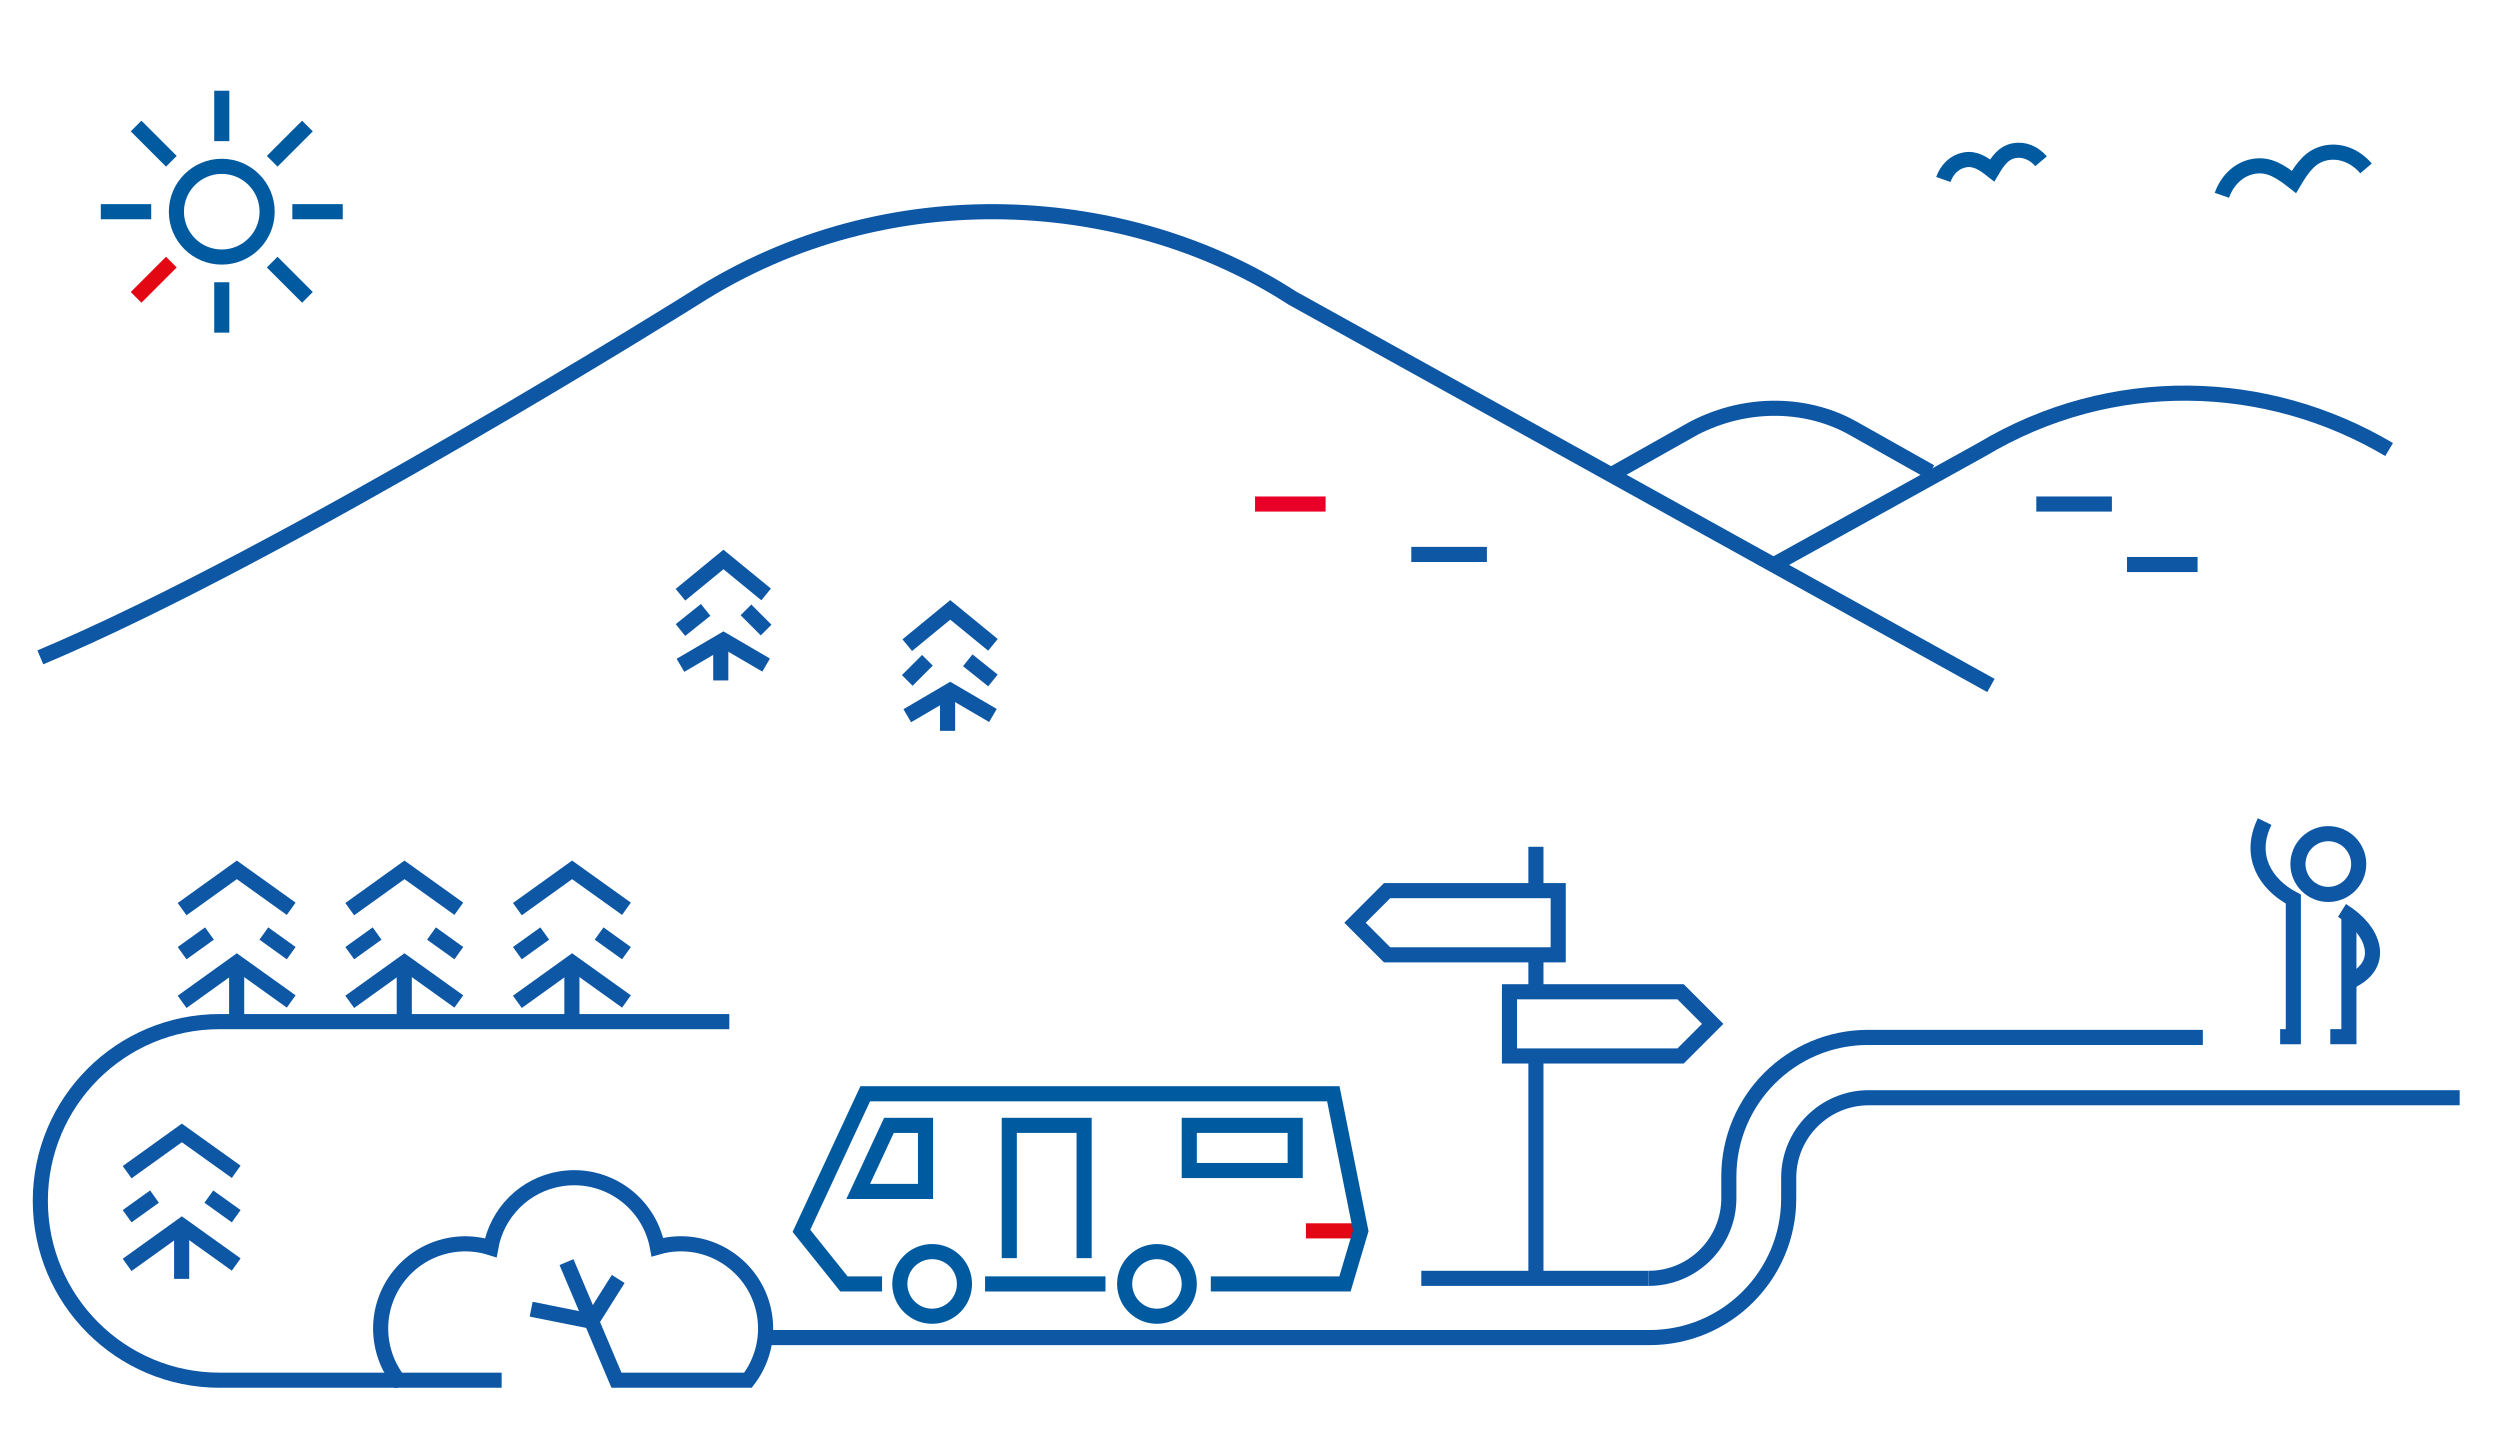 <svg width="496" height="288" viewBox="0 0 496 288" fill="none" xmlns="http://www.w3.org/2000/svg">
<g clip-path="url(#clip0_4666_29803)">
<path d="M25.219 232.564L36.077 224.771L46.863 232.491" stroke="#0D57A5" stroke-width="3"/>
<path d="M25.219 250.957L36.077 243.164L46.863 250.883" stroke="#0D57A5" stroke-width="3"/>
<path d="M25.219 241.298L30.649 237.402" stroke="#0D57A5" stroke-width="3"/>
<path d="M46.863 241.298L41.434 237.402" stroke="#0D57A5" stroke-width="3"/>
<path d="M36.039 244.348V253.73" stroke="#0D57A5" stroke-width="3"/>
<path d="M36.129 180.375L46.987 172.582L57.772 180.301" stroke="#0D57A5" stroke-width="3"/>
<path d="M36.129 198.766L46.987 190.973L57.772 198.693" stroke="#0D57A5" stroke-width="3"/>
<path d="M36.129 189.108L41.558 185.211" stroke="#0D57A5" stroke-width="3"/>
<path d="M57.773 189.108L52.344 185.211" stroke="#0D57A5" stroke-width="3"/>
<path d="M46.953 192.156V201.538" stroke="#0D57A5" stroke-width="3"/>
<path d="M69.387 180.375L80.245 172.582L91.031 180.301" stroke="#0D57A5" stroke-width="3"/>
<path d="M69.387 198.766L80.245 190.973L91.031 198.693" stroke="#0D57A5" stroke-width="3"/>
<path d="M69.387 189.108L74.816 185.211" stroke="#0D57A5" stroke-width="3"/>
<path d="M91.032 189.108L85.602 185.211" stroke="#0D57A5" stroke-width="3"/>
<path d="M80.207 192.156V201.538" stroke="#0D57A5" stroke-width="3"/>
<path d="M102.645 180.375L113.503 172.582L124.289 180.301" stroke="#0D57A5" stroke-width="3"/>
<path d="M102.645 198.766L113.503 190.973L124.289 198.693" stroke="#0D57A5" stroke-width="3"/>
<path d="M102.645 189.108L108.075 185.211" stroke="#0D57A5" stroke-width="3"/>
<path d="M124.288 189.108L118.859 185.211" stroke="#0D57A5" stroke-width="3"/>
<path d="M113.465 192.156V201.538" stroke="#0D57A5" stroke-width="3"/>
<path d="M327.098 253.623H281.984" stroke="#0D57A5" stroke-width="3"/>
<path d="M151.645 265.375H327.266C342.516 265.375 354.879 253.012 354.879 237.761V233.688C354.879 224.908 361.998 217.789 370.779 217.789C413.105 217.789 452.463 217.789 488 217.789" stroke="#0D57A5" stroke-width="3"/>
<path d="M327.102 253.622C335.883 253.622 343.001 246.503 343.001 237.722V233.439C343.001 218.188 355.365 205.824 370.617 205.824H437.046" stroke="#0D57A5" stroke-width="3"/>
<path fill-rule="evenodd" clip-rule="evenodd" d="M333.431 209.502L339.797 203.136L333.431 196.77H299.48V209.502H333.431Z" stroke="#0D57A5" stroke-width="3"/>
<path fill-rule="evenodd" clip-rule="evenodd" d="M275.198 176.705L268.832 183.071L275.198 189.437H309.149V176.705H275.198Z" stroke="#0D57A5" stroke-width="3"/>
<path d="M304.727 168V176.456" stroke="#0D57A5" stroke-width="3"/>
<path d="M304.727 189.438V196.767" stroke="#0D57A5" stroke-width="3"/>
<path d="M304.727 209.102V253.069" stroke="#0D57A5" stroke-width="3"/>
<path d="M112.393 250.405L122.305 273.832H148.4C151.108 270.308 152.435 265.733 151.696 260.995C150.263 251.818 141.662 245.54 132.485 246.972C131.781 247.082 131.101 247.248 130.434 247.439C128.793 238.509 120.341 232.452 111.316 233.862C104.023 235.001 98.577 240.67 97.36 247.554C94.972 246.804 92.386 246.56 89.746 246.972C80.569 248.405 74.29 257.007 75.723 266.184C76.174 269.071 77.336 271.669 79 273.832H99.527" stroke="#0D57A5" stroke-width="3"/>
<path d="M105.379 259.743L117.364 262.153L122.652 253.746" stroke="#0D57A5" stroke-width="3"/>
<path d="M79.003 273.832H43.572C23.926 273.832 8 257.906 8 238.26C8 218.614 23.926 202.688 43.572 202.688H144.696" stroke="#0D57A5" stroke-width="3"/>
<path d="M269.973 244.201H259.094" stroke="#E30613" stroke-width="3"/>
<path d="M240.223 254.731H266.841L269.973 244.201L264.529 217H171.664L159.001 244.201L167.443 254.731H175.001" stroke="#005AA0" stroke-width="3"/>
<path fill-rule="evenodd" clip-rule="evenodd" d="M183.621 236.378H170.269L176.371 223.27H183.621V236.378Z" stroke="#005AA0" stroke-width="3"/>
<path fill-rule="evenodd" clip-rule="evenodd" d="M223.129 254.731C223.129 255.747 223.365 256.708 223.786 257.562C224.832 259.683 227.017 261.143 229.542 261.143C233.082 261.143 235.953 258.272 235.953 254.731C235.953 251.189 233.082 248.318 229.542 248.318C226 248.318 223.129 251.189 223.129 254.731Z" stroke="#005AA0" stroke-width="3"/>
<path fill-rule="evenodd" clip-rule="evenodd" d="M178.524 254.731C178.524 255.747 178.761 256.708 179.181 257.562C180.227 259.683 182.411 261.143 184.936 261.143C188.477 261.143 191.348 258.272 191.348 254.731C191.348 251.189 188.477 248.318 184.936 248.318C181.395 248.318 178.524 251.189 178.524 254.731Z" stroke="#005AA0" stroke-width="3"/>
<path d="M219.328 254.732H195.437" stroke="#005AA0" stroke-width="3"/>
<path fill-rule="evenodd" clip-rule="evenodd" d="M256.969 232.233H235.953V223.27H256.969V232.233Z" stroke="#005AA0" stroke-width="3"/>
<path d="M215.09 249.618V223.27H200.238V249.618" stroke="#005AA0" stroke-width="3"/>
<path d="M404 100H419" stroke="#0D57A5" stroke-width="3"/>
<path d="M422 112H436" stroke="#0D57A5" stroke-width="3"/>
<path d="M280 110H295" stroke="#0D57A5" stroke-width="3"/>
<path d="M249 100H263" stroke="#E90029" stroke-width="3"/>
<path d="M135 118L143.529 111L152 117.934" stroke="#0D57A5" stroke-width="3"/>
<path d="M180 128L188.529 121L197 127.934" stroke="#0D57A5" stroke-width="3"/>
<path d="M135 132L143.529 127L152 131.953" stroke="#0D57A5" stroke-width="3"/>
<path d="M180 142L188.529 137L197 141.953" stroke="#0D57A5" stroke-width="3"/>
<path d="M135 125L140 121" stroke="#0D57A5" stroke-width="3"/>
<path d="M180 135L184 131" stroke="#0D57A5" stroke-width="3"/>
<path d="M152 125L148 121" stroke="#0D57A5" stroke-width="3"/>
<path d="M197 135L192 131" stroke="#0D57A5" stroke-width="3"/>
<path d="M143 127V135" stroke="#0D57A5" stroke-width="3"/>
<path d="M188 137V145" stroke="#0D57A5" stroke-width="3"/>
<path d="M395 136L256.398 59.137C224.139 38.238 176.409 34.417 137.811 59.137C137.811 59.137 57.244 109.728 8 130.42" stroke="#0D57A5" stroke-width="3"/>
<path d="M320 94L336.073 84.948C346.957 79.336 358.901 80.044 367.609 84.948L383 93.615" stroke="#0D57A5" stroke-width="3"/>
<path d="M474 89.189C449.72 74.784 418.978 73.764 393.187 89.189L352 112" stroke="#0D57A5" stroke-width="3"/>
<path d="M30 42H20" stroke="#005AA0" stroke-width="3"/>
<path d="M68 42H58" stroke="#005AA0" stroke-width="3"/>
<path d="M44 56V66" stroke="#005AA0" stroke-width="3"/>
<path d="M44 18V28" stroke="#005AA0" stroke-width="3"/>
<path d="M27 25L34 32" stroke="#005AA0" stroke-width="3"/>
<path d="M54 52L61 59" stroke="#005AA0" stroke-width="3"/>
<path d="M61 25L54 32" stroke="#005AA0" stroke-width="3"/>
<path d="M34 52L27 59" stroke="#E30613" stroke-width="3"/>
<path fill-rule="evenodd" clip-rule="evenodd" d="M53 42C53 37.033 48.967 33 44 33C39.033 33 35 37.033 35 42C35 46.967 39.033 51 44 51C48.967 51 53 46.967 53 42Z" stroke="#005AA0" stroke-width="3"/>
<path d="M469.418 33.414C467.394 31.035 464.477 29.767 461.541 30.315C458.478 30.887 456.833 33.204 455.122 36.096C452.484 34.016 450.114 32.447 447.053 33.018C444.118 33.566 441.854 35.8 440.824 38.749" stroke="#005AA0" stroke-width="3"/>
<path d="M404.946 31.993C403.574 30.381 401.596 29.521 399.605 29.892C397.528 30.28 396.413 31.851 395.253 33.812C393.464 32.401 391.857 31.338 389.782 31.725C387.792 32.096 386.257 33.611 385.558 35.61" stroke="#005AA0" stroke-width="3"/>
<path fill-rule="evenodd" clip-rule="evenodd" d="M467.721 173.142C468.661 169.952 466.841 166.594 463.651 165.648C460.461 164.702 457.106 166.524 456.16 169.714C455.214 172.904 457.035 176.262 460.221 177.208C463.411 178.154 466.771 176.332 467.721 173.142Z" stroke="#0D57A5" stroke-width="3"/>
<path d="M466.022 182.24V205.677H462.332" stroke="#0D57A5" stroke-width="3"/>
<path d="M449.31 163C445.952 169.832 449.484 175.466 454.997 178.385V205.678H452.381" stroke="#0D57A5" stroke-width="3"/>
<path d="M464.652 180.627C468.132 182.798 470.072 185.33 470.582 187.84C471.052 190.141 470.282 192.891 466.122 194.782" stroke="#0D57A5" stroke-width="3"/>
</g>
<defs>
<clipPath id="clip0_4666_29803">
<rect width="496" height="288" fill="white"/>
</clipPath>
</defs>
</svg>
